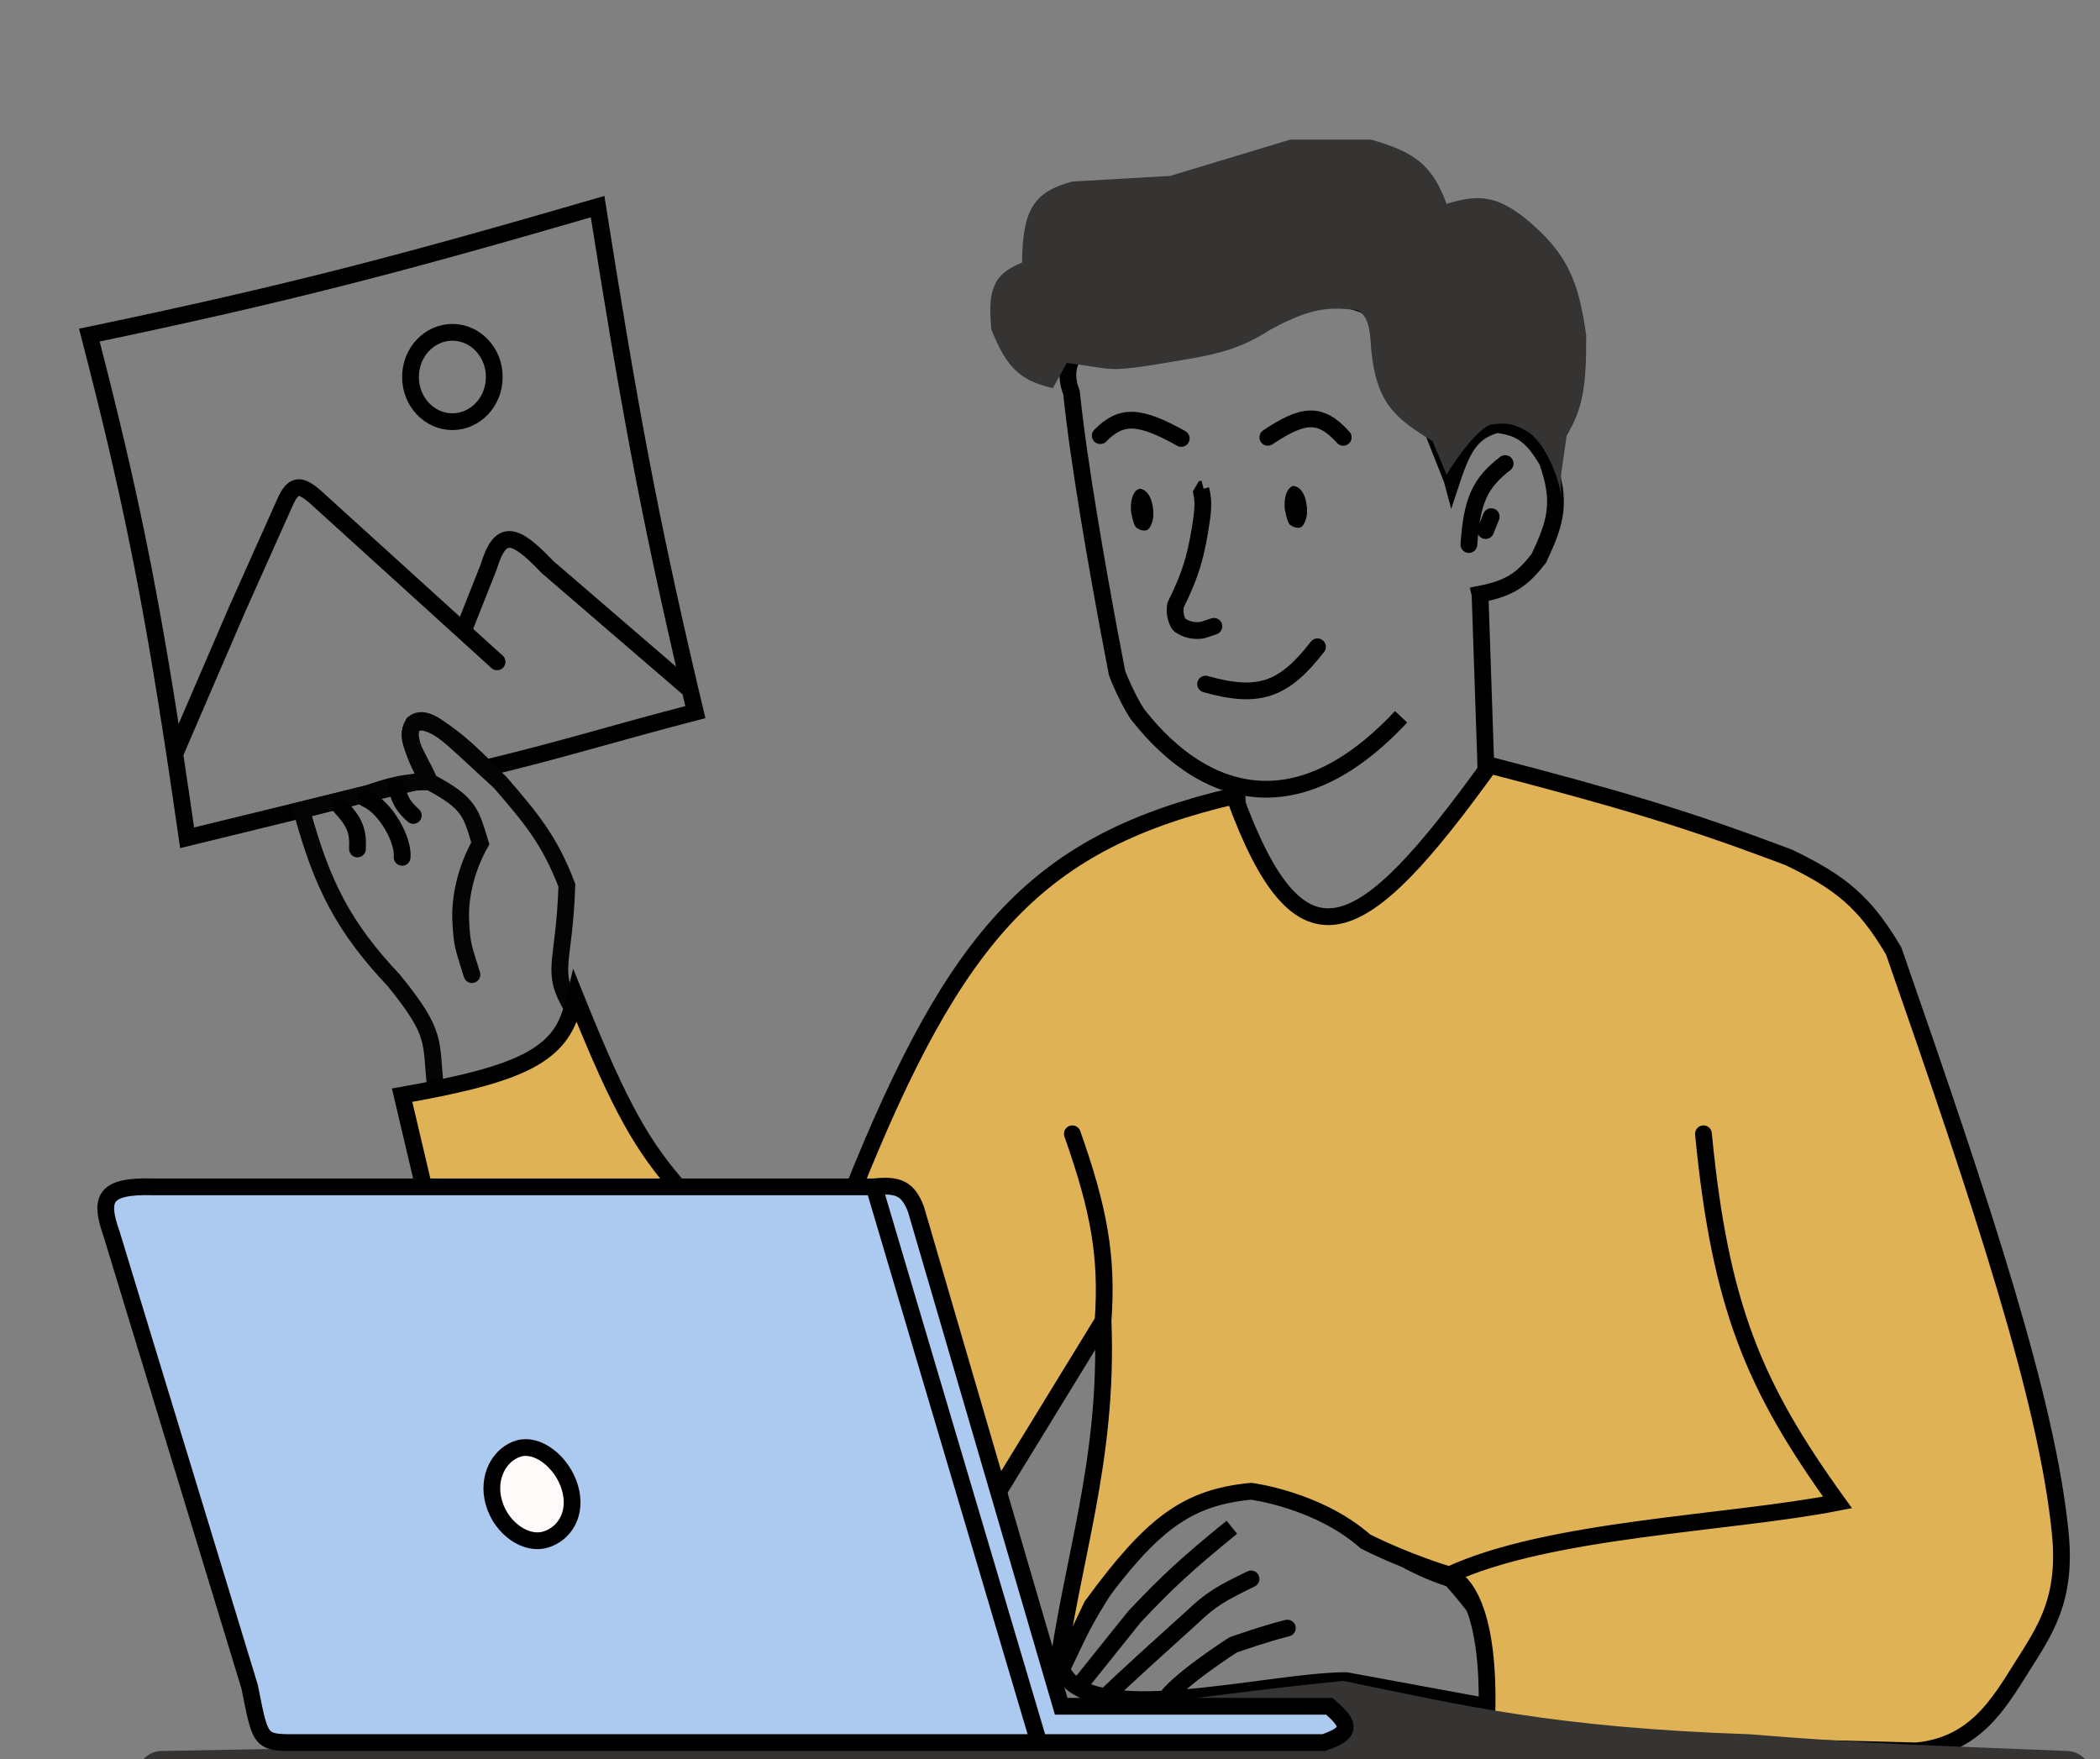 <svg width="376" height="315" viewBox="0 0 376 315" fill="none" xmlns="http://www.w3.org/2000/svg">
<rect x="0" y="0" width="376" height="315" fill="#808080" stroke="none"/>
<g clip-path="url(#clip0_120_577)">
<path d="M221.5 140.015V142.5C221.501 151.595 222.868 158.02 225.327 162.201C227.808 166.419 231.389 168.329 235.678 168.386C239.922 168.443 244.823 166.687 250.018 163.691C255.224 160.69 260.775 156.416 266.336 151.371L266.508 151.214L265 106.483L264.998 106.431L264.986 106.381C270.47 105.3 272.585 103.714 275.5 100C278.554 93.579 279.671 89.878 277 82.5C274.157 77.725 272.111 76.554 268 76C263.719 77.221 262.06 79.615 259.986 85.881L259.977 85.848L259.965 85.816L249.465 59.316L249.444 59.265L249.414 59.219L248.999 58.619C248.034 57.253 247.068 56.138 245.543 55.248C243.816 54.241 241.415 53.544 237.569 53.004L237.568 53.005C234.231 52.506 185 53.005 191.854 70.316C192.489 76.566 193.663 84.515 194.944 92.331C196.226 100.148 197.618 107.839 198.688 113.576C199.224 116.444 199.678 118.825 200 120.488C200.293 121.41 202.754 127.022 204.195 128.523C206.552 131.479 210.018 135.106 214.432 137.742C218.852 140.381 224.237 142.032 230.403 141C236.565 139.969 243.44 136.27 250.865 128.341" stroke="black" stroke-width="3"/>
<path d="M256.5 79L259 85C260.574 82.266 264.723 76.562 267 76C269.529 75.674 270.868 75.796 273 77C276.618 78.709 279.321 86.037 279.5 88.956V85L280.5 78C283.355 73.263 284.07 69.242 284 60C282.612 50.084 280.575 45.265 273 39C268.202 35.346 265.204 34.576 259 36.5C256.421 29.398 253.136 27.198 245.5 25H231L209.5 31.5L192 32.5C185.012 34.385 183.099 37.597 183 47C177.712 49.134 176.846 52.035 177.5 59C180.322 66.092 182.849 68.158 188.5 69.5L191 65C200 66 197 67 211.5 64.5C218.92 63.277 222.534 62.166 227.5 59C235.132 54.881 238 55.032 243 55.5C244.775 56.553 245.287 58.145 245.5 62.5C246.43 72.325 249.882 74.889 256.5 79Z" fill="#353433"/>
<path d="M217.809 113.563C218.596 113.305 219.026 112.458 218.768 111.671C218.511 110.884 217.664 110.454 216.876 110.712L217.809 113.563ZM214.253 112.892L214.24 114.392L214.24 114.392L214.253 112.892ZM211.581 112.137L210.791 113.413L210.826 113.434L211.581 112.137ZM211.227 111.919L210.412 113.178L210.438 113.194L211.227 111.919ZM211.125 111.852L209.821 112.594L210.309 113.111L211.125 111.852ZM211.064 111.746L209.758 112.483L209.76 112.487L211.064 111.746ZM210.48 108.342L209.137 107.675L208.998 108.109L210.48 108.342ZM215.223 92.461L216.708 92.671L216.715 92.618L215.223 92.461ZM215.016 87.628L214.632 86.177L213.566 88.011L215.016 87.628ZM217.343 112.137L216.876 110.712C215.809 111.061 215.484 111.2 215.108 111.308C214.894 111.369 214.745 111.397 214.267 111.392L214.253 112.892L214.24 114.392C214.907 114.398 215.362 114.356 215.935 114.192C216.345 114.074 216.993 113.83 217.809 113.563L217.343 112.137ZM214.253 112.892L214.267 111.392C213.532 111.386 212.963 111.206 212.335 110.841L211.581 112.137L210.826 113.434C211.843 114.026 212.918 114.381 214.24 114.392L214.253 112.892ZM211.581 112.137L212.37 110.862L212.016 110.643L211.227 111.919L210.438 113.194L210.791 113.413L211.581 112.137ZM211.227 111.919L212.042 110.66L211.94 110.593L211.125 111.852L210.309 113.111L210.412 113.178L211.227 111.919ZM211.125 111.852L212.428 111.111L212.368 111.004L211.064 111.746L209.76 112.487L209.821 112.594L211.125 111.852ZM211.064 111.746L212.37 111.008C211.937 110.241 211.811 109.531 211.962 108.576L210.48 108.342L208.998 108.109C208.749 109.689 208.971 111.089 209.758 112.483L211.064 111.746ZM210.48 108.342L211.823 109.01C214.692 103.238 215.731 99.583 216.708 92.671L215.223 92.461L213.738 92.251C212.798 98.898 211.84 102.236 209.137 107.675L210.48 108.342ZM215.223 92.461L216.715 92.618C216.911 90.759 216.988 89.218 216.466 87.245L215.016 87.628L213.566 88.011C213.948 89.457 213.914 90.567 213.731 92.303L215.223 92.461ZM215.016 87.628L215.4 89.078L215.883 88.95L215.5 87.5L215.116 86.05L214.632 86.177L215.016 87.628Z" fill="black"/>
<path d="M227 78.301C233.324 74.087 236.375 73.716 240.5 78.301" stroke="black" stroke-width="3" stroke-linecap="round"/>
<path d="M235.895 115.808C232.923 119.621 230.317 122.004 227.211 123.06C224.102 124.116 220.584 123.814 215.864 122.481" stroke="black" stroke-width="3" stroke-miterlimit="1" stroke-linecap="round" stroke-linejoin="bevel"/>
<path d="M202.5 91.5C202.353 89.234 202.992 87.852 204 87.5C205.348 87.608 206.297 89.011 206.5 91.5C206.539 92.662 206.443 93.265 206 94.208C205.701 94.733 205.496 94.929 205 95C204.431 94.975 204.106 94.905 203.5 94.5C202.894 94.095 202.5 91.5 202.5 91.5Z" fill="black"/>
<path d="M230.021 91C229.874 88.734 230.513 87.352 231.521 87C232.869 87.108 233.818 88.511 234.021 91C234.06 92.162 233.964 92.765 233.521 93.708C233.222 94.233 233.017 94.429 232.521 94.5C231.952 94.475 231.627 94.405 231.021 94C230.415 93.595 230.021 91 230.021 91Z" fill="black"/>
<path d="M241.017 300.901L241.288 299.426L241.154 299.401H241.017V300.901ZM266 305.5L265.728 306.975L267.044 307.217L267.435 305.938L266 305.5ZM207.826 302.855C207.31 303.504 207.418 304.448 208.067 304.963C208.716 305.478 209.659 305.37 210.174 304.722L207.826 302.855ZM220.803 294.5L220.303 293.086L220.14 293.143L219.994 293.237L220.803 294.5ZM230.854 292.958C231.659 292.762 232.153 291.951 231.958 291.146C231.762 290.341 230.951 289.847 230.146 290.042L230.854 292.958ZM191.829 301.163C191.311 301.81 191.416 302.754 192.062 303.272C192.709 303.79 193.653 303.685 194.171 303.039L191.829 301.163ZM203.095 289.5L202.004 288.471L201.962 288.515L201.924 288.562L203.095 289.5ZM196.854 302.762C196.287 303.366 196.317 304.315 196.921 304.882C197.525 305.449 198.474 305.419 199.041 304.815L196.854 302.762ZM213.5 289.5L214.504 290.615L214.521 290.599L214.537 290.583L213.5 289.5ZM224.657 284.038C225.402 283.676 225.711 282.778 225.348 282.033C224.985 281.288 224.088 280.979 223.343 281.342L224.657 284.038ZM221.282 265.03L221.186 263.533L221.174 263.533L221.162 263.534L221.282 265.03ZM237.154 269.999L237.828 268.659L237.828 268.659L237.154 269.999ZM259.803 282.69L260.929 281.699L260.653 281.385L260.253 281.259L259.803 282.69ZM190 298.608L188.65 297.953L188.377 298.516L188.585 299.106L190 298.608ZM203.095 277.522L201.976 276.523L201.976 276.523L203.095 277.522ZM220.647 265.11L220.021 263.747L220.018 263.749L220.647 265.11ZM220.722 265.076L220.572 263.584L220.323 263.609L220.096 263.713L220.722 265.076ZM220.803 265.068L220.683 263.573L220.668 263.574L220.653 263.575L220.803 265.068ZM241.017 300.901L240.745 302.376L265.728 306.975L266 305.5L266.272 304.025L241.288 299.426L241.017 300.901ZM209 303.789L210.174 304.722C211.428 303.144 214.208 300.934 216.831 299.037C218.113 298.109 219.311 297.289 220.188 296.701C220.626 296.407 220.984 296.172 221.231 296.01C221.355 295.929 221.45 295.867 221.515 295.825C221.547 295.804 221.572 295.789 221.588 295.778C221.596 295.773 221.602 295.769 221.606 295.767C221.608 295.765 221.609 295.765 221.61 295.764C221.611 295.764 221.611 295.764 221.611 295.763C221.611 295.763 221.611 295.763 221.611 295.763C221.611 295.763 221.611 295.763 220.803 294.5C219.994 293.237 219.994 293.237 219.994 293.237C219.993 293.237 219.993 293.237 219.993 293.237C219.993 293.237 219.992 293.238 219.992 293.238C219.99 293.239 219.988 293.24 219.986 293.242C219.981 293.245 219.974 293.249 219.965 293.255C219.947 293.267 219.921 293.284 219.886 293.306C219.818 293.35 219.718 293.415 219.59 293.499C219.334 293.666 218.966 293.908 218.517 294.209C217.619 294.811 216.391 295.652 215.073 296.606C212.496 298.471 209.375 300.905 207.826 302.855L209 303.789ZM220.803 294.5C221.302 295.914 221.302 295.914 221.302 295.914C221.302 295.914 221.302 295.914 221.302 295.914C221.303 295.914 221.303 295.914 221.303 295.914C221.304 295.914 221.305 295.913 221.306 295.913C221.308 295.912 221.312 295.911 221.318 295.909C221.328 295.905 221.345 295.899 221.366 295.892C221.409 295.877 221.472 295.855 221.554 295.826C221.719 295.769 221.96 295.685 222.261 295.582C222.863 295.376 223.706 295.091 224.669 294.777C226.604 294.147 228.983 293.412 230.854 292.958L230.5 291.5L230.146 290.042C228.158 290.525 225.688 291.29 223.739 291.925C222.76 292.244 221.902 292.534 221.289 292.744C220.982 292.849 220.737 292.934 220.567 292.993C220.483 293.023 220.417 293.046 220.372 293.061C220.35 293.069 220.333 293.075 220.321 293.079C220.315 293.081 220.311 293.083 220.308 293.084C220.306 293.085 220.305 293.085 220.304 293.085C220.304 293.085 220.303 293.085 220.303 293.086C220.303 293.086 220.303 293.086 220.303 293.086C220.303 293.086 220.303 293.086 220.803 294.5ZM193 302.101L194.171 303.039L204.266 290.438L203.095 289.5L201.924 288.562L191.829 301.163L193 302.101ZM203.095 289.5L204.187 290.529C210.039 284.319 213.489 281.129 221.507 274.61L220.561 273.446L219.614 272.282C211.511 278.871 207.961 282.151 202.004 288.471L203.095 289.5ZM197.947 303.789C199.041 304.815 199.041 304.816 199.04 304.816C199.04 304.816 199.04 304.816 199.04 304.816C199.04 304.817 199.039 304.817 199.039 304.817C199.038 304.818 199.038 304.819 199.038 304.819C199.037 304.82 199.037 304.82 199.037 304.819C199.038 304.818 199.041 304.815 199.047 304.809C199.058 304.798 199.079 304.776 199.112 304.743C199.179 304.676 199.294 304.561 199.479 304.382C199.848 304.024 200.488 303.412 201.564 302.408C203.715 300.4 207.596 296.835 214.504 290.615L213.5 289.5L212.496 288.385C205.581 294.611 201.686 298.19 199.517 300.215C198.432 301.228 197.776 301.854 197.389 302.23C197.195 302.418 197.067 302.545 196.985 302.627C196.944 302.668 196.915 302.699 196.894 302.72C196.883 302.731 196.875 302.74 196.868 302.746C196.865 302.75 196.862 302.753 196.86 302.755C196.859 302.757 196.858 302.758 196.857 302.759C196.856 302.759 196.856 302.76 196.855 302.76C196.855 302.761 196.855 302.761 196.855 302.761C196.854 302.762 196.854 302.762 197.947 303.789ZM213.5 289.5L214.537 290.583C217.739 287.518 219.527 286.539 224.657 284.038L224 282.69L223.343 281.342C218.12 283.887 216.001 285.029 212.463 288.417L213.5 289.5ZM221.282 265.03L221.377 266.527C225.847 266.242 230.342 268.253 236.48 271.339L237.154 269.999L237.828 268.659C231.827 265.642 226.602 263.188 221.186 263.533L221.282 265.03ZM237.154 269.999L236.48 271.339C239.521 272.868 242.338 275.078 246.014 277.524C249.618 279.923 253.839 282.386 259.353 284.121L259.803 282.69L260.253 281.259C255.114 279.643 251.158 277.344 247.676 275.026C244.264 272.756 241.083 270.296 237.828 268.659L237.154 269.999ZM190 298.608L191.35 299.262C196.08 289.504 199.618 283.666 204.214 278.521L203.095 277.522L201.976 276.523C197.109 281.973 193.428 288.099 188.65 297.953L190 298.608ZM203.095 277.522L204.214 278.521C208.785 273.404 214 269.832 221.276 266.472L220.647 265.11L220.018 263.749C212.47 267.234 206.886 271.026 201.976 276.523L203.095 277.522ZM220.647 265.11L221.273 266.474L221.348 266.439L220.722 265.076L220.096 263.713L220.021 263.747L220.647 265.11ZM220.722 265.076L220.872 266.569L220.952 266.561L220.803 265.068L220.653 263.575L220.572 263.584L220.722 265.076ZM220.803 265.068L220.922 266.563L221.402 266.525L221.282 265.03L221.162 263.534L220.683 263.573L220.803 265.068ZM259.803 282.69L258.677 283.681C262.758 288.319 264.876 291.147 265.708 294.01C266.518 296.798 266.161 299.836 264.565 305.062L266 305.5L267.435 305.938C269.06 300.614 269.657 296.851 268.589 293.174C267.543 289.572 264.951 286.27 260.929 281.699L259.803 282.69ZM241.017 300.901V299.401C237.397 299.401 232.605 299.98 227.499 300.646C222.349 301.318 216.832 302.085 211.628 302.502C206.405 302.92 201.633 302.972 197.966 302.266C194.25 301.551 192.139 300.163 191.415 298.109L190 298.608L188.585 299.106C189.855 302.71 193.365 304.436 197.399 305.212C201.481 305.997 206.586 305.915 211.867 305.492C217.166 305.068 222.78 304.287 227.887 303.621C233.038 302.949 237.628 302.401 241.017 302.401V300.901Z" fill="black"/>
<path d="M31.292 135C26.872 105.898 23.099 87.37 16 60C51.853 52.502 71.732 47.245 107 37C112.515 71.89 116.079 91.715 123.554 123.5M31.292 135C32.006 139.697 32.736 144.67 33.5 150L76.5 139.5C76.622 139.826 71.305 130.734 74.5 129.5C77.756 127.826 86.399 136.967 87 137.5C101.564 133.985 109.341 131.437 124.5 127.5C124.178 126.145 123.862 124.812 123.554 123.5M31.292 135L42.5 109L51 90C52.525 86.515 53.809 86.669 56.5 89L82.941 113M89 118.5L82.941 113M123.554 123.5L98 101.5C91.981 95.145 89.552 94.746 87.5 101.5L82.941 113" stroke="black" stroke-width="3" stroke-linecap="round"/>
<path d="M77 140.025C74.31 134.292 72.376 132.393 74 129.525C76.67 127.356 80.761 132.112 89.5 140.025C94.948 146.342 98.404 150.361 101.5 158.525C100.999 173.046 98.405 173.702 102.5 180.5C99.76 188.92 95.289 193.51 78 195C77.027 186.342 78.477 185.346 70.5 175.525C61.526 166.002 57.648 158.451 54 145.025L66 142.025C69.961 140.636 73.154 139.825 77 140.025ZM77 140.025C84.154 143.833 84.312 145.515 86 151C83.372 155.66 82.277 160.812 82.5 164.975C82.738 169.418 82.937 169.399 84.5 174.5" stroke="#040404" stroke-width="3" stroke-linecap="round"/>
<path d="M266.733 137C289.576 142.925 301.366 146.475 317.084 152.316L320.284 153.517L320.305 153.524L320.324 153.534C324.978 155.774 328.388 157.786 331.272 160.328C333.98 162.714 336.203 165.55 338.563 169.438L339.038 170.23L339.063 170.272L339.08 170.32C355.049 216.163 366.57 250.857 368.894 274.591C370.055 286.458 366.108 291.979 362 298.5C357.872 305.052 353.624 312.477 343.155 313.482L343.125 313.485L343.095 313.484L265.957 311.468C265.957 311.468 268.409 286.617 259.5 281.976C259.5 281.976 252.254 279.877 244.5 276C236 268.5 224 267 224 267C212.323 268.115 206.113 273.025 195.5 287.5L189.056 301C191.736 279.398 198.498 262 197.5 236.5L178.5 267.5L99.929 223.484L76.121 213.599L72 196.085L72.519 195.992C82.935 194.137 89.927 192.372 94.592 189.927C96.914 188.709 98.644 187.33 99.929 185.699C101.213 184.069 102.072 182.163 102.621 179.868L102.985 178.345L103.571 179.797C111.1 198.458 115.1 205.396 121.981 213.152L152.644 213.299C161.96 190.006 170.325 174.335 180.734 163.473C191.161 152.592 203.603 146.571 220.993 142.497C232.864 175.177 243.817 168.797 266.733 137Z" fill="#E0B256"/>
<path d="M265.957 311.468L266.125 310.853M265.957 311.468C265.957 311.468 268.409 286.617 259.5 281.976M265.957 311.468L343.095 313.484L343.125 313.485L343.155 313.482C353.624 312.477 357.872 305.052 362 298.5C366.108 291.979 370.055 286.458 368.894 274.591C366.57 250.857 355.049 216.163 339.08 170.32L339.063 170.272L339.038 170.23L338.563 169.438C336.203 165.55 333.98 162.714 331.272 160.328C328.388 157.786 324.978 155.774 320.324 153.534L320.305 153.524L320.284 153.517L317.084 152.316C301.366 146.475 289.576 142.925 266.733 137C243.817 168.797 232.864 175.177 220.993 142.497C203.603 146.571 191.161 152.592 180.734 163.473C170.325 174.335 161.96 190.006 152.644 213.299L121.981 213.152M259.5 281.976C277.441 273.664 309.425 272.827 329 269C314.078 248.295 307.987 233.896 305 203M259.5 281.976C259.5 281.976 252.254 279.877 244.5 276C236 268.5 224 267 224 267C212.323 268.115 206.113 273.025 195.5 287.5L189.056 301C191.736 279.398 198.498 262 197.5 236.5M192 203C196.794 216.561 198.317 225.022 197.5 236.5M121.981 213.152C115.1 205.396 111.1 198.458 103.571 179.797L102.985 178.345L102.621 179.868C102.072 182.163 101.213 184.069 99.929 185.699C98.644 187.33 96.914 188.709 94.592 189.927C89.927 192.372 82.935 194.137 72.519 195.992L72 196.085L76.121 213.599M121.981 213.152L76.121 213.599M76.121 213.599L99.929 223.484L178.5 267.5L197.5 236.5" stroke="black" stroke-width="3" stroke-linecap="round"/>
<path d="M370 318C344.389 316.936 334.917 316.791 313 315M29 318C94.155 316.919 135.265 315.603 183 312.019M183 312.019C200.676 310.691 219.26 307.553 240.31 305.5C260.595 309.674 277.629 313.796 313 315M183 312.019L313 315" stroke="#353433" stroke-width="9" stroke-linecap="round"/>
<path d="M27.5 212.5H156.5C160.884 212.01 162.591 212.857 164 216.5L190 305.5H238C241.872 308.787 242.068 310.283 237 312H186H52.5C46.5 312 46.621 311.642 44.702 302.022L20 221C17.759 214.622 18.517 212.239 27.5 212.5Z" fill="#ACCAEF"/>
<path d="M156.5 212.5H27.5C18.517 212.239 17.759 214.622 20 221L44.702 302.022C46.621 311.642 46.5 312 52.5 312H186M156.5 212.5C160.884 212.01 162.591 212.857 164 216.5L190 305.5H238C241.872 308.787 242.068 310.283 237 312H186M156.5 212.5L186 312" stroke="black" stroke-width="3"/>
<path d="M92.895 259.338C94.475 258.882 96.365 259.352 98.141 260.687C99.906 262.013 101.384 264.079 102.059 266.416C103.381 270.995 101.09 274.666 97.612 275.671C95.975 276.143 94.062 275.739 92.313 274.532C90.571 273.33 89.11 271.4 88.441 269.084C87.099 264.437 89.479 260.325 92.895 259.338Z" fill="#FFFAFA" stroke="black" stroke-width="3"/>
<path d="M81 59.5C85.067 59.5 88.5 63.004 88.5 67.5C88.5 71.996 85.067 75.5 81 75.5C76.933 75.5 73.5 71.996 73.5 67.5C73.5 63.004 76.933 59.5 81 59.5Z" stroke="black" stroke-width="3"/>
<path d="M71 141C71.649 143.532 72.389 144.536 74 146" stroke="black" stroke-width="3" stroke-linecap="round"/>
<path d="M65.5 143C69.147 144.566 72.305 150.518 72 153.5" stroke="black" stroke-width="3" stroke-linecap="round"/>
<path d="M61 144.5C63.471 147.146 64.179 148.781 64 152" stroke="black" stroke-width="3" stroke-linecap="round"/>
<path d="M211.5 78.5C204.044 74.339 200.797 74.131 197 78" stroke="black" stroke-width="3" stroke-linecap="round"/>
<path d="M269.5 83C265.033 86.439 263.535 89.557 263 97.5M267 92.5L266 95" stroke="black" stroke-width="3" stroke-linecap="round" stroke-linejoin="bevel"/>
</g>
<defs>
<clipPath id="clip0_120_577">
<rect width="376" height="315" fill="white"/>
</clipPath>
</defs>
</svg>
